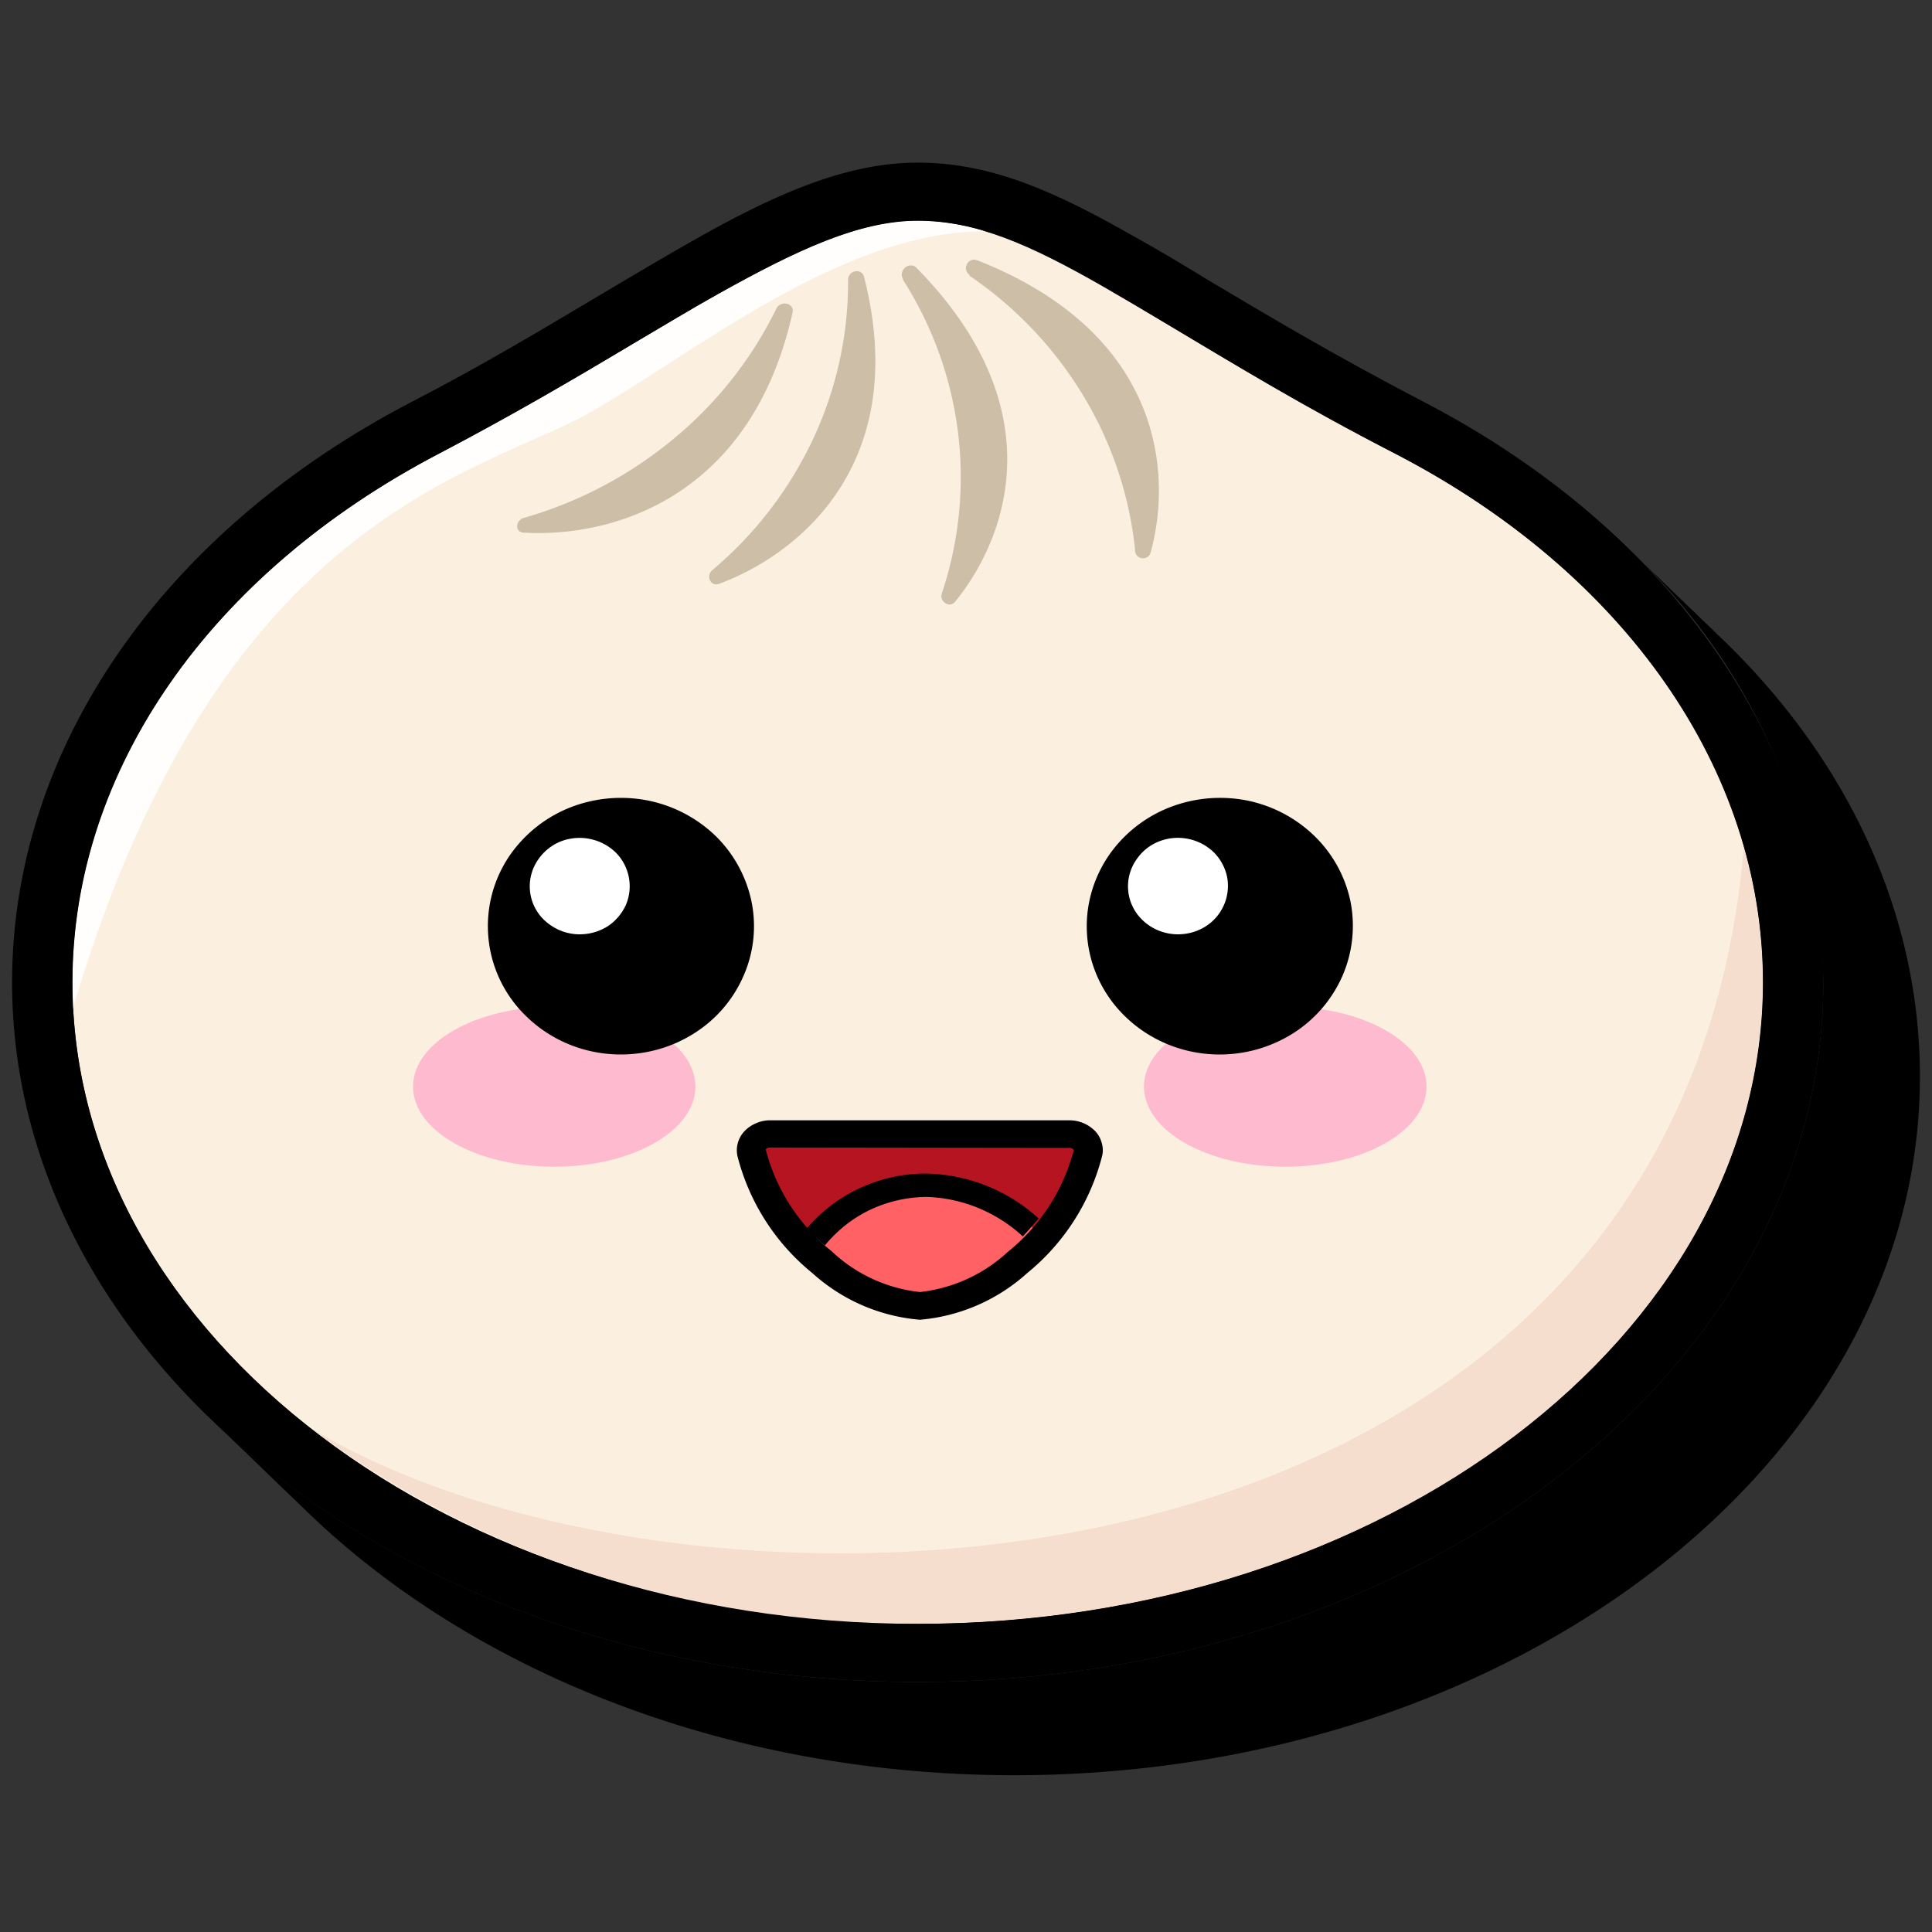 <svg xmlns="http://www.w3.org/2000/svg" width="40" height="40"><rect width="100%" height="100%" fill="#333333" stroke="none"/><path style="stroke:none;fill-rule:nonzero;fill:#000;fill-opacity:1" d="M35.547 13.125a14.399 14.399 0 0 0-.25-.242c-.086-.078-.168-.164-.25-.242-.086-.075-.168-.164-.25-.239-.086-.078-.168-.164-.25-.242-.086-.078-.168-.164-.25-.242-.086-.074-.168-.164-.25-.238-.086-.078-.168-.164-.25-.242 2.476 2.351 3.898 5.546 3.953 8.898 0 7.992-8.41 14.488-18.75 14.488-5.79 0-10.969-2.039-14.414-5.234l.25.242.25.238.75.727.25.238.25.242C9.773 34.61 15.07 36.754 21 36.754c10.34 0 18.75-6.5 18.75-14.465 0-3.402-1.52-6.629-4.203-9.164Zm0 0"/><path style="stroke:none;fill-rule:nonzero;fill:#fbf0df;fill-opacity:1" d="M36.5 20.336c0 7.336-7.836 13.281-17.5 13.281S1.5 27.672 1.5 20.336c0-4.547 3-8.563 7.61-10.941C13.718 7.012 16.59 4.57 19 4.57s4.469 1.992 9.89 4.825c4.61 2.378 7.61 6.394 7.61 10.94Zm0 0"/><path style="stroke:none;fill-rule:nonzero;fill:#f6dece;fill-opacity:1" d="M36.5 20.336a10.19 10.19 0 0 0-.398-2.785c-1.368 16.054-21.676 16.828-29.66 12.023 3.59 2.684 8.015 4.11 12.558 4.043 9.648 0 17.5-5.957 17.5-13.281Zm0 0"/><path style="stroke:none;fill-rule:nonzero;fill:#fffefc;fill-opacity:1" d="M12.266 8.512c2.234-1.293 5.203-3.719 8.125-3.723A4.789 4.789 0 0 0 19 4.57c-1.21 0-2.5.606-4.125 1.512-.566.316-1.148.668-1.77 1.035-1.164.696-2.5 1.48-4 2.266C4.344 11.867 1.5 15.96 1.5 20.336v.574C4.531 10.59 10.035 9.805 12.266 8.512Zm0 0"/><path style="stroke:none;fill-rule:nonzero;fill:#ccbea7;fill-opacity:1" d="M17.559 5.793a7.647 7.647 0 0 1-.727 3.3 7.954 7.954 0 0 1-2.086 2.712c-.14.12-.031.351.149.28 1.683-.628 3.96-2.519 3-6.331-.04-.219-.336-.16-.336.039Zm1.136 0c.61.953 1 2.035 1.14 3.16a7.596 7.596 0 0 1-.335 3.332c-.059.168.156.313.273.176 1.098-1.352 2.051-4.031-.808-6.926-.145-.125-.371.067-.27.238Zm1.38-.082a7.998 7.998 0 0 1 2.35 2.476c.59.973.958 2.063 1.075 3.192a.162.162 0 0 0 .031.113.17.17 0 0 0 .227.04.17.17 0 0 0 .066-.098c.461-1.684.2-4.551-3.586-6.043-.199-.079-.328.183-.164.3Zm-9.231 5.012A8.505 8.505 0 0 0 13.94 9.09a8.106 8.106 0 0 0 2.137-2.707c.094-.172.375-.106.332.09-.863 3.855-3.762 4.66-5.558 4.554-.192.004-.188-.25-.008-.304Zm0 0"/><path style="stroke:none;fill-rule:nonzero;fill:#000;fill-opacity:1" d="M19 34.824C8.66 34.824.25 28.328.25 20.336c0-4.82 3.09-9.316 8.266-12.012 1.5-.773 2.785-1.55 3.93-2.23.628-.375 1.226-.727 1.8-1.055C16 4.035 17.5 3.367 19 3.367c1.5 0 2.809.578 4.45 1.512.5.277 1 .574 1.534.902 1.246.742 2.653 1.582 4.5 2.543 5.176 2.696 8.266 7.188 8.266 12.012 0 7.992-8.41 14.488-18.75 14.488ZM19 4.57c-1.21 0-2.5.606-4.125 1.512-.566.316-1.148.668-1.77 1.035-1.164.696-2.5 1.48-4 2.266C4.344 11.867 1.5 15.96 1.5 20.336 1.5 27.66 9.352 33.62 19 33.62s17.5-5.96 17.5-13.285c0-4.375-2.844-8.469-7.61-10.941-1.89-.965-3.367-1.872-4.562-2.586-.543-.325-1.043-.622-1.5-.887C21.316 5.055 20.211 4.57 19 4.57Zm0 0"/><path style="stroke:none;fill-rule:nonzero;fill:#b71422;fill-opacity:1" d="M22.523 23.855a4.276 4.276 0 0 1-1.457 2.274 3.469 3.469 0 0 1-2 .906A3.497 3.497 0 0 1 17 26.13a4.326 4.326 0 0 1-1.441-2.274.427.427 0 0 1 .015-.156.408.408 0 0 1 .086-.133.39.39 0 0 1 .3-.101h6.169a.379.379 0 0 1 .297.105c.078.075.113.18.097.285Zm0 0"/><path style="stroke:none;fill-rule:nonzero;fill:#ff6164;fill-opacity:1" d="M17 26.168a3.51 3.51 0 0 0 2.059.914 3.501 3.501 0 0 0 2.054-.914c.18-.16.348-.332.5-.516a3.307 3.307 0 0 0-1.105-.8 3.4 3.4 0 0 0-1.344-.313 3.12 3.12 0 0 0-1.422.371c-.43.23-.8.563-1.078.969.117.098.215.195.336.289Zm0 0"/><path style="stroke:none;fill-rule:nonzero;fill:#000;fill-opacity:1" d="M17.078 25.785c.254-.308.57-.562.93-.734a2.796 2.796 0 0 1 1.168-.27c.742.02 1.453.313 2 .817.113-.121.222-.246.328-.371a3.548 3.548 0 0 0-2.356-.93 3.237 3.237 0 0 0-2.445 1.137c.121.125.246.242.375.351Zm0 0"/><path style="stroke:none;fill-rule:nonzero;fill:#000;fill-opacity:1" d="M19.047 27.324a3.78 3.78 0 0 1-2.227-.965 4.567 4.567 0 0 1-1.554-2.433.575.575 0 0 1 .129-.485.695.695 0 0 1 .253-.183.71.71 0 0 1 .313-.063h6.168a.744.744 0 0 1 .566.246.562.562 0 0 1 .117.23.507.507 0 0 1 .008.255 4.59 4.59 0 0 1-1.554 2.433 3.792 3.792 0 0 1-2.22.965Zm-3.086-3.566c-.082 0-.102.031-.106.043.211.824.688 1.562 1.364 2.105.5.473 1.14.77 1.828.844a3.189 3.189 0 0 0 1.824-.836 3.98 3.98 0 0 0 1.36-2.105.122.122 0 0 0-.044-.036.102.102 0 0 0-.058-.007Zm0 0"/><path style="stroke:none;fill-rule:nonzero;fill:#febbd0;fill-opacity:1" d="M26.61 24.156c1.617 0 2.925-.742 2.925-1.66 0-.914-1.308-1.656-2.926-1.656-1.613 0-2.925.742-2.925 1.656 0 .918 1.312 1.66 2.925 1.66Zm-15.133 0c1.613 0 2.921-.742 2.921-1.66 0-.914-1.308-1.656-2.921-1.656-1.618 0-2.926.742-2.926 1.656 0 .918 1.308 1.66 2.926 1.66Zm0 0"/><path style="stroke:none;fill-rule:nonzero;fill:#000;fill-opacity:1" d="M12.852 21.832c.543 0 1.074-.152 1.53-.445.45-.285.806-.703 1.016-1.192.211-.484.266-1.02.16-1.535a2.659 2.659 0 0 0-.753-1.363 2.816 2.816 0 0 0-1.41-.727 2.884 2.884 0 0 0-1.594.149c-.5.199-.93.539-1.239.98a2.59 2.59 0 0 0 .344 3.352c.516.5 1.215.781 1.946.781Zm12.382 0a2.84 2.84 0 0 0 1.536-.437c.453-.286.808-.7 1.023-1.188a2.6 2.6 0 0 0 .168-1.539 2.637 2.637 0 0 0-.75-1.363 2.798 2.798 0 0 0-1.41-.735 2.881 2.881 0 0 0-1.594.149c-.504.199-.934.539-1.242.98-.3.434-.465.95-.465 1.477 0 .703.285 1.375.797 1.87.515.5 1.21.782 1.937.786Zm0 0"/><path style="stroke:none;fill-rule:nonzero;fill:#fff;fill-opacity:1" d="M12 19.344c.203 0 .402-.055.578-.164.168-.11.3-.266.383-.45a.99.99 0 0 0-.223-1.09 1.079 1.079 0 0 0-1.129-.219 1.029 1.029 0 0 0-.464.372.965.965 0 0 0 .125 1.258c.199.187.457.293.73.293Zm12.387 0c.203 0 .402-.055.574-.164a.994.994 0 0 0 .445-1.024 1.019 1.019 0 0 0-.281-.515 1.07 1.07 0 0 0-1.129-.22 1.009 1.009 0 0 0-.465.372.965.965 0 0 0 .121 1.254c.192.187.45.293.723.297Zm0 0"/></svg>
